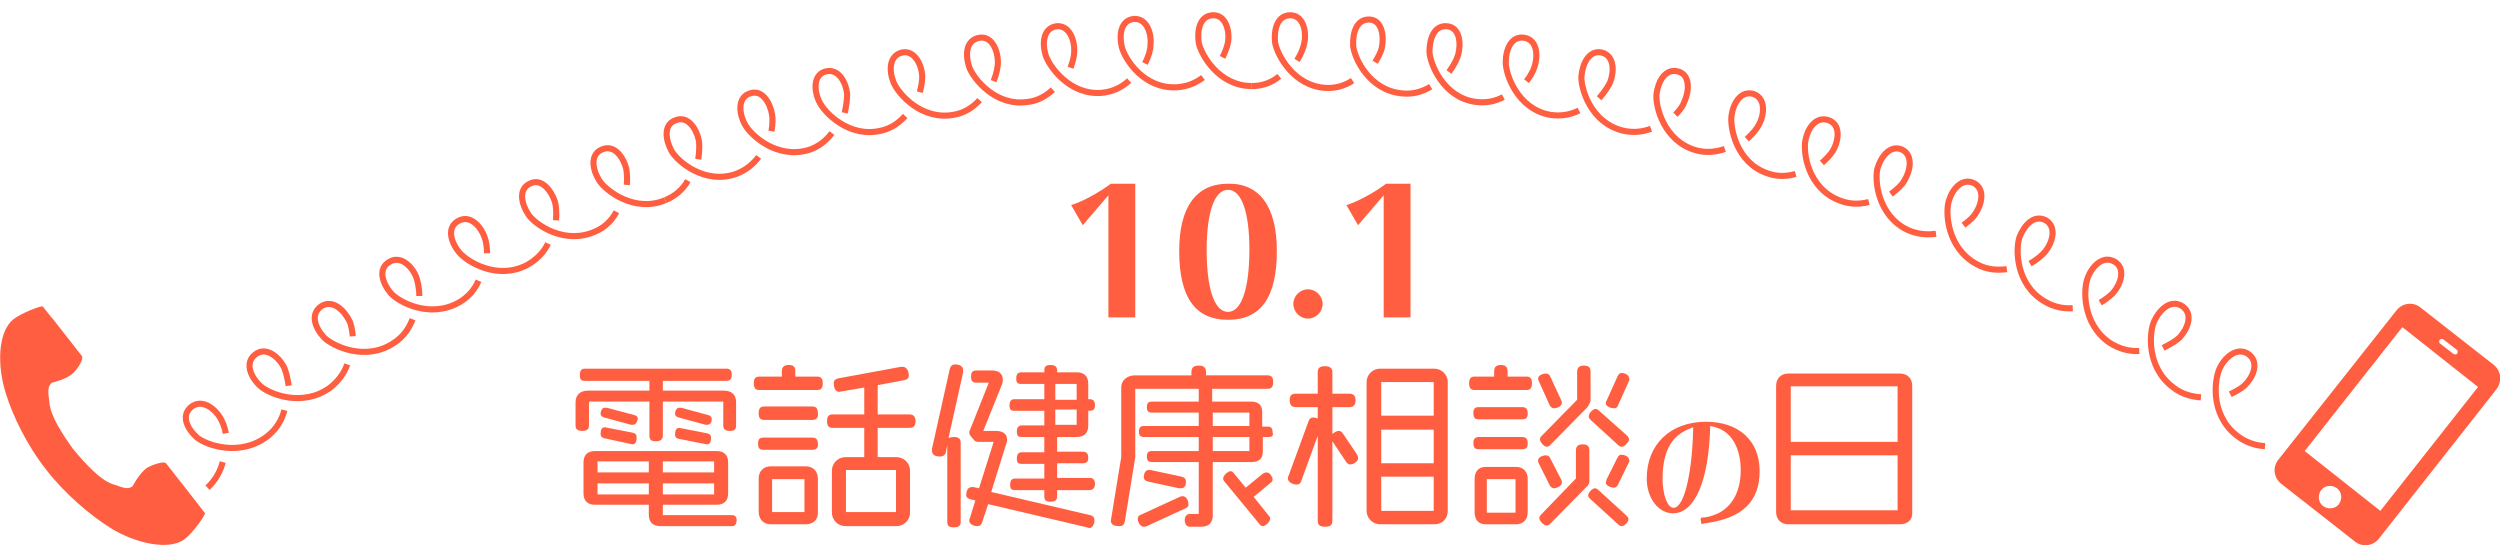 <?xml version="1.0" encoding="utf-8"?>
<!-- Generator: Adobe Illustrator 24.1.2, SVG Export Plug-In . SVG Version: 6.00 Build 0)  -->
<svg version="1.1" id="レイヤー_1" xmlns="http://www.w3.org/2000/svg" xmlns:xlink="http://www.w3.org/1999/xlink" x="0px"
	 y="0px" width="409.6px" height="89.3px" viewBox="0 0 409.6 89.3" style="enable-background:new 0 0 409.6 89.3;"
	 xml:space="preserve">
<style type="text/css">
	.st0{fill:none;stroke:#FF5F40;stroke-miterlimit:10;}
	.st1{display:none;fill:none;stroke:#FF5F40;stroke-miterlimit:10;}
	.st2{fill:#FF5F40;}
</style>
<g>
	<g>
		<g>
			<g>
				<path class="st0" d="M47.3,63.2c-0.2-1.3-0.5-2.5-0.8-3.1c-0.9-1.7-3-3.4-4.7-2c-1.7,1.3-0.8,3.6,0.8,5.1
					c1.5,1.4,7,3.6,11.5,0.3c1.4-1.1,2.3-2.4,2.8-3.8"/>
				<path class="st0" d="M37,71c-0.2-1.1-0.6-2-0.9-2.5c-1-1.7-3.1-3.2-4.8-1.8c-1.7,1.4-0.6,3.6,1,5c1.6,1.3,7.2,3.2,11.6-0.3
					c1.5-1.2,2.3-2.7,2.7-4.2"/>
				<path class="st0" d="M34,79.9c1.3-1.2,2.1-2.7,2.5-4.2"/>
				<path class="st1" d="M-30.7,33.8c1.8-1.8,2.8-3.7,3.4-5.6"/>
				<path class="st0" d="M102.7,30.3c0.1-1.1,0-2.1-0.1-2.7c-0.5-1.9-2-4-4-3.1c-1.9,0.8-1.6,3.2-0.4,5.1c1.1,1.7,5.8,5.3,10.8,3.2"
					/>
				<path class="st0" d="M91.1,36.1c0.1-1.3,0-2.5-0.2-3.1c-0.6-1.8-2.2-3.9-4.1-2.9c-1.9,0.9-1.4,3.3-0.2,5.1c1.2,1.7,6,5,11,2.7
					c1.6-0.7,2.7-1.9,3.4-3.2"/>
				<path class="st0" d="M79.8,41.5c0-1.1-0.2-2.1-0.4-2.6c-0.6-1.8-2.4-3.8-4.3-2.7c-1.9,1-1.3,3.4,0.1,5.1
					c1.3,1.6,6.3,4.7,11.2,2.1c1.6-0.9,2.7-2.1,3.4-3.5"/>
				<path class="st0" d="M68.7,48.5c0-1.4-0.3-2.5-0.5-3.1c-0.7-1.8-2.6-3.6-4.4-2.5C61.9,44,62.6,46.3,64,48
					c1.3,1.5,6.5,4.3,11.3,1.5c1.5-0.9,2.5-2.1,3.1-3.5"/>
				<path class="st0" d="M67.6,52.3c-0.6,1.5-1.5,2.9-3.1,3.9c-4.6,3.1-10,0.5-11.4-0.9c-1.5-1.6-2.3-3.8-0.5-5.1
					c1.8-1.2,3.7,0.5,4.6,2.3c0.3,0.5,0.5,1.5,0.6,2.6"/>
				<path class="st0" d="M138.4,18.5c0.3-1.3,0.4-2.5,0.4-3.1c-0.2-1.9-1.4-4.2-3.5-3.7c-2,0.5-2,3-1.1,4.9
					c0.8,1.8,4.9,6.1,10.2,4.8c1.7-0.4,2.9-1.3,3.9-2.4"/>
				<path class="st0" d="M126.4,21.5c0.2-1.1,0.2-2.1,0.1-2.7c-0.3-1.9-1.6-4.2-3.6-3.5c-2,0.6-1.9,3.1-0.9,5
					c0.9,1.8,5.2,5.8,10.4,4.3c1.7-0.5,3-1.6,3.9-2.8"/>
				<path class="st0" d="M114.4,26.1c0.2-1.3,0.2-2.5,0.1-3.1c-0.4-1.9-1.8-4.1-3.8-3.3c-2,0.7-1.7,3.1-0.7,5
					c1,1.8,5.5,5.6,10.6,3.8c1.6-0.6,2.8-1.6,3.7-2.8"/>
				<path class="st0" d="M109,32.8c1.7-0.7,2.9-1.8,3.7-3.2"/>
				<path class="st0" d="M200.3,9.4c0.5-1,0.8-1.9,0.9-2.5c0.3-1.9-0.4-4.5-2.5-4.4c-2.1,0.1-2.6,2.4-2.3,4.5c0.4,2,3.3,7.1,8.7,7.1
					"/>
				<path class="st0" d="M187.6,10.4c0.6-1.2,0.9-2.3,0.9-3c0.2-1.9-0.6-4.4-2.7-4.3c-2.1,0.2-2.5,2.5-2,4.6c0.5,2,3.6,6.9,9,6.6
					c1.7-0.1,3.1-0.7,4.3-1.6"/>
				<path class="st0" d="M175.4,11.1c0.4-1.1,0.6-2,0.6-2.6c0.1-1.9-0.8-4.4-2.9-4.2c-2.1,0.3-2.4,2.6-1.8,4.7
					c0.6,1.9,4,6.7,9.3,6.2c1.8-0.2,3.2-0.9,4.4-2"/>
				<path class="st0" d="M162.8,13.3c0.5-1.3,0.7-2.4,0.7-3.1c0-1.9-1-4.4-3.1-4c-2.1,0.4-2.3,2.7-1.6,4.8c0.7,1.9,4.3,6.5,9.6,5.7
					c1.7-0.2,3-1,4.1-2"/>
				<path class="st0" d="M160.5,16.4c-1,1.1-2.4,2.1-4.2,2.4c-5.3,1-9.1-3.4-9.9-5.3c-0.8-2-0.7-4.4,1.4-4.9c2-0.4,3.2,1.9,3.3,3.9
					c0,0.6-0.1,1.5-0.4,2.6"/>
				<path class="st0" d="M237.4,11.8c0.8-1.1,1.3-2.1,1.5-2.8c0.5-1.8,0.3-4.5-1.8-4.7c-2.1-0.2-2.9,2-2.9,4.2
					c0.1,2,2.3,7.5,7.6,8.2c1.7,0.2,3.2-0.1,4.5-0.8"/>
				<path class="st0" d="M225.3,10.2c0.6-1,1-1.8,1.1-2.4c0.4-1.9,0-4.5-2-4.6c-2.1-0.1-2.8,2.1-2.7,4.3c0.2,2,2.6,7.3,8,7.8
					c1.8,0.2,3.4-0.3,4.7-1.1"/>
				<path class="st0" d="M212.5,9.9c0.7-1.1,1.1-2.2,1.2-2.9c0.4-1.9-0.2-4.5-2.3-4.5c-2.1,0-2.7,2.3-2.5,4.4c0.3,2,3,7.2,8.3,7.5
					c1.7,0.1,3.2-0.4,4.4-1.2"/>
				<path class="st0" d="M205.1,14.1c1.8,0,3.3-0.6,4.5-1.6"/>
				<path class="st0" d="M286.2,22.8c1-0.9,1.7-1.8,2-2.4c0.9-1.7,1.1-4.3-0.9-5c-2-0.6-3.3,1.4-3.6,3.5c-0.3,2,0.8,7.8,5.9,9.5
					c1.6,0.6,3.2,0.5,4.6,0.1"/>
				<path class="st0" d="M274.5,18.8c0.8-0.8,1.3-1.6,1.5-2.2c0.8-1.8,0.9-4.4-1.1-4.9c-2-0.5-3.2,1.5-3.5,3.7
					c-0.2,2,1.2,7.7,6.4,9.2c1.7,0.5,3.4,0.3,4.8-0.2"/>
				<path class="st0" d="M262,16.1c0.9-1,1.5-2,1.8-2.6c0.7-1.8,0.7-4.4-1.4-4.9c-2-0.4-3.1,1.7-3.3,3.9c-0.1,2,1.5,7.6,6.8,8.9
					c1.7,0.4,3.2,0.2,4.6-0.3"/>
				<path class="st0" d="M258.7,18.1c-1.4,0.7-3,1-4.8,0.7c-5.3-1-7.2-6.6-7.2-8.6c0-2.2,1-4.4,3.1-4c2.1,0.4,2.2,3,1.6,4.8
					c-0.2,0.6-0.6,1.4-1.3,2.3"/>
				<path class="st0" d="M332.6,43.2c1.2-0.7,2-1.4,2.5-2c1.2-1.5,1.9-4,0.1-5.1c-1.9-1-3.5,0.7-4.3,2.7c-0.7,1.9-0.7,7.8,4.1,10.6
					c1.5,0.9,3.1,1.2,4.6,1.1"/>
				<path class="st0" d="M321.7,36.9c0.9-0.7,1.6-1.3,1.9-1.8c1.1-1.6,1.7-4.1-0.2-5.1c-1.9-0.9-3.5,0.9-4.1,2.9
					c-0.6,1.9-0.3,7.8,4.6,10.4c1.6,0.9,3.3,1,4.9,0.8"/>
				<path class="st0" d="M309.8,31.8c1.1-0.8,1.9-1.6,2.2-2.2c1-1.6,1.5-4.2-0.4-5.1c-1.9-0.8-3.4,1.1-4,3.1c-0.5,2,0.1,7.8,5,10.1
					c1.6,0.7,3.2,0.8,4.6,0.6"/>
				<path class="st0" d="M298.5,26.7c0.8-0.7,1.5-1.5,1.8-2c1-1.7,1.3-4.3-0.7-5c-2-0.7-3.4,1.2-3.8,3.3c-0.4,2,0.4,7.8,5.5,9.8
					c1.7,0.7,3.3,0.7,4.9,0.3"/>
				<path class="st1" d="M439.4,25.7c1.2-0.2,2.1-0.6,2.6-0.9c1.6-1.1,2.8-3.5,0.7-5.5c-2.1-2-4.3-0.9-5.5,1
					c-1.1,1.8-1.8,8.1,3.6,13.5"/>
				<path class="st1" d="M426.1,14.2c1.5-0.3,2.6-0.8,3.1-1.2c1.5-1.2,2.6-3.7,0.4-5.5c-2.2-1.9-4.3-0.6-5.4,1.3
					c-1,1.8-1.4,8.2,4.2,13.2c1.8,1.6,3.6,2.5,5.4,3"/>
				<path class="st0" d="M365.4,64.6c1-0.5,1.9-1,2.3-1.4c1.4-1.3,2.5-3.7,0.8-5.1c-1.7-1.3-3.7,0.1-4.7,2c-1,1.8-1.8,7.7,2.6,11.2
					c1.5,1.2,3.1,1.7,4.7,1.8"/>
				<path class="st0" d="M354.4,57c1.2-0.6,2.2-1.2,2.7-1.7c1.3-1.4,2.3-3.8,0.5-5.1c-1.8-1.2-3.6,0.3-4.6,2.3
					c-0.9,1.8-1.4,7.7,3.1,11c1.4,1.1,3,1.5,4.5,1.6"/>
				<path class="st0" d="M350.5,57.5c-1.6,0.1-3.2-0.3-4.8-1.3c-4.6-3.1-4.4-9-3.6-10.8c0.8-2,2.6-3.6,4.4-2.5
					c1.8,1.1,1,3.6-0.3,5.1c-0.4,0.4-1.1,1-2.1,1.6"/>
			</g>
		</g>
		<g>
			<g>
				<path class="st2" d="M2.2,52.3c-2.6,2.1-2.7,7.7-1.2,12.3c1.1,3.5,3.3,8.2,6.6,12.4c3.1,4,7.3,7.5,10.5,9.5
					c4,2.5,9.6,3.8,12.2,1.8c1.3-1,3.2-3.7,3.3-4.2c0,0-1.4-1.8-1.7-2.2l-4.7-6c-0.3-0.4-2.2,0.2-3.2,0.8c-1.2,0.9-2.3,3-2.3,3
					c-0.9,0.6-1.7,0.1-3.3-0.4c-2-0.7-4.4-3.3-6.4-5.7c-1.8-2.5-3.7-5.4-3.9-7.6c-0.2-1.7-0.4-2.6,0.4-3.3c0,0,2.3-0.5,3.4-1.5
					c0.8-0.7,1.9-2.4,1.5-2.9l-4.7-6C8.4,52,7,50.2,7,50.2C6.6,50.1,3.5,51.3,2.2,52.3z"/>
			</g>
		</g>
		<g>
			<g>
				<path class="st2" d="M408.6,59.8l-12-9.4c-1.2-1-3-0.8-4,0.5l-19.3,24.4c-1,1.2-0.8,3,0.5,4l12,9.4c1.2,1,3,0.8,4-0.5L409,63.8
					C410,62.5,409.8,60.8,408.6,59.8z M400.3,55.6l2.2,1.7c0.2,0.1,0.2,0.4,0.1,0.6c-0.1,0.2-0.4,0.2-0.6,0.1l-2.2-1.7
					c-0.2-0.1-0.2-0.4-0.1-0.6C399.9,55.5,400.2,55.5,400.3,55.6z M380.6,82.9c-0.8-0.6-0.9-1.8-0.3-2.6c0.6-0.8,1.8-0.9,2.6-0.3
					c0.8,0.6,0.9,1.8,0.3,2.6C382.6,83.4,381.4,83.5,380.6,82.9z M390,83.7l-12.4-9.8l16-20.3l12.4,9.8L390,83.7z"/>
			</g>
		</g>
	</g>
	<g>
		<path class="st2" d="M181.6,52V32l-4.2,4.9l-1.9-3.3c1.7-0.5,4.5-2,6.5-3.5h4V52H181.6z"/>
		<path class="st2" d="M209.2,41.1c0,7.6-2.6,11.3-8,11.3c-5.4,0-8-3.7-8-11.3c0-7.2,2.8-11,8-11C206.4,30,209.2,33.9,209.2,41.1z
			 M197.7,41c0,6.4,1.3,10.1,3.5,10.1c2.2,0,3.5-3.8,3.5-10.2c0-6.2-1.3-9.8-3.5-9.8C199,31.1,197.7,34.7,197.7,41z"/>
		<path class="st2" d="M216.7,49.8c0,1.3-1.1,2.4-2.4,2.4c-1.3,0-2.4-1.1-2.4-2.4s1.1-2.4,2.4-2.4C215.6,47.4,216.7,48.5,216.7,49.8
			z"/>
		<path class="st2" d="M226.7,52V32l-4.2,4.9l-1.9-3.3c1.7-0.5,4.5-2,6.5-3.5h4V52H226.7z"/>
	</g>
	<g>
		<g>
			<path class="st2" d="M119.6,70.6c-0.8,0-1.1-0.3-1.1-0.9v-3.9h-9.9v5.5c0,0.6-0.3,1-1.1,1c-0.9,0-1.1-0.3-1.1-1v-5.5h-9.9v3.9
				c0,0.6-0.3,0.9-1.1,0.9c-0.8,0-1.1-0.3-1.1-0.9v-3.8c0-1.2,0.8-1.9,2-1.9h10.1v-1.6H95.8c-0.6,0-0.8-0.2-0.8-1c0-0.7,0.3-1,0.8-1
				H119c0.6,0,0.9,0.3,0.9,1c0,0.7-0.3,1-0.9,1h-10.4V64h10c1.2,0,2,0.6,2,1.9v3.8C120.6,70.3,120.4,70.6,119.6,70.6z M119.9,86.2
				h-11.7c-1.2,0-1.9-0.6-1.9-1.9v-1.6h-8.8c-1.2,0-1.9-0.6-1.9-1.9v-5c0-1.2,0.6-1.9,1.9-1.9h19.9c1.2,0,1.9,0.6,1.9,1.9v5
				c0,1.2-0.6,1.9-1.9,1.9h-8.8v1.7h11.3c0.5,0,0.8,0.2,0.8,0.9C120.6,86,120.4,86.2,119.9,86.2z M106.3,75.6h-8.4v1.8h8.4V75.6z
				 M106.3,79.2h-8.4V81h8.4V79.2z M104.3,72c-0.1,0.6-0.3,0.8-0.7,0.8L99,71.8c-0.4-0.1-0.6-0.3-0.6-0.7c0-0.5,0.1-1.1,0.7-1.1
				l4.6,0.9c0.4,0.1,0.6,0.3,0.6,0.7C104.3,71.8,104.3,71.9,104.3,72z M104.4,68.9c-0.1,0.5-0.4,0.7-0.7,0.7c-0.1,0-0.2,0-0.3,0
				l-4.4-1.2c-0.4-0.1-0.6-0.3-0.6-0.6c0-0.4,0.2-1,0.7-1c0.1,0,0.2,0,0.3,0l4.5,1.2c0.4,0.1,0.6,0.3,0.6,0.6
				C104.5,68.7,104.5,68.8,104.4,68.9z M117,75.6h-8.4v1.8h8.4V75.6z M117,79.2h-8.4V81h8.4V79.2z M116.5,72
				c-0.1,0.6-0.3,0.8-0.7,0.8l-4.6-0.9c-0.4-0.1-0.6-0.3-0.6-0.7c0-0.5,0.1-1.1,0.7-1.1l4.6,0.9c0.4,0.1,0.6,0.3,0.6,0.7
				C116.5,71.8,116.5,71.9,116.5,72z M116.6,68.9c-0.1,0.5-0.4,0.7-0.7,0.7c-0.1,0-0.2,0-0.3,0l-4.4-1.2c-0.4-0.1-0.6-0.3-0.6-0.6
				c0-0.4,0.2-1,0.7-1c0.1,0,0.2,0,0.3,0l4.4,1.2c0.4,0.1,0.6,0.3,0.6,0.6C116.6,68.7,116.6,68.8,116.6,68.9z"/>
			<path class="st2" d="M133.9,63.9h-9.5c-0.6,0-0.9-0.3-0.9-1.1s0.3-1.1,0.9-1.1h3.7v-0.9c0-0.6,0.3-1,1.1-1c0.8,0,1.1,0.3,1.1,1
				v0.9h3.6c0.6,0,0.9,0.3,0.9,1.1S134.5,63.9,133.9,63.9z M133.1,68.8h-7.9c-0.6,0-0.9-0.3-0.9-1.1c0-0.8,0.3-1.1,0.9-1.1h7.9
				c0.6,0,0.9,0.3,0.9,1.1C134.1,68.5,133.7,68.8,133.1,68.8z M133.1,73.7h-8c-0.6,0-0.9-0.2-0.9-1c0-0.8,0.3-1,0.9-1h8
				c0.6,0,0.9,0.3,0.9,1C134.1,73.4,133.7,73.7,133.1,73.7z M132,85.9h-5.7c-1.2,0-2-0.8-2-2.1v-5.4c0-1.2,0.8-2,2-2h5.7
				c1.2,0,2,0.8,2,2v5.4C134.1,85.1,133.3,85.9,132,85.9z M131.8,78.5h-5.3v5.4h5.3V78.5z M149,70.1h-5.2v4.8h3.1
				c1.2,0,2.2,1,2.2,2.2v6.9c0,1.2-1,2.2-2.2,2.2h-8.4c-1.2,0-2.2-1-2.2-2.2v-6.9c0-1.2,1-2.2,2.2-2.2h3.1v-4.8h-5.2
				c-0.6,0-0.9-0.3-0.9-1.1s0.3-1.1,0.9-1.1h5.2v-4.4l-4.1,0.7c-0.7,0-0.9-0.8-0.9-1.4c0-0.5,0.3-0.7,0.7-0.8l10.3-1.9
				c0.1,0,0.2,0,0.3,0c0.7,0,1,0.8,1,1.4c0,0.5-0.3,0.7-0.8,0.8l-4.3,0.8v4.8h5.2c0.6,0,1,0.3,1,1.1S149.7,70.1,149,70.1z M146.8,77
				h-8.2v6.9h8.2V77z"/>
			<path class="st2" d="M157.8,61l-2.4,10.8c0.2-0.1,0.4-0.2,0.9-0.2c0.8,0,1.1,0.3,1.1,1v12.9c0,0.6-0.3,0.9-1.1,0.9
				c-0.9,0-1.1-0.3-1.1-0.9V72.9l-0.2,1.1c-0.1,0.5-0.4,0.8-1,0.8c-0.6,0-1.3-0.2-1.3-0.9c0-0.1,0-0.2,0-0.4l2.9-13
				c0.1-0.5,0.4-0.8,0.9-0.8s1.3,0.2,1.3,0.9C157.8,60.8,157.8,60.9,157.8,61z M179.3,85.6c-0.2,0.6-0.4,0.9-0.8,0.9
				c-0.1,0-0.2,0-0.4-0.1l-16.2-3.8l-1,3c-0.1,0.4-0.4,0.6-0.8,0.6c-0.5,0-1.3-0.3-1.3-0.9c0-0.1,0-0.2,0.1-0.4l0.9-2.9l-0.8-0.2
				c-0.4-0.1-0.7-0.3-0.7-0.7c0-0.5,0.2-1.3,0.9-1.3c0.1,0,0.2,0,0.3,0l0.9,0.2l2.4-7.6h-2.5c-0.3,0-0.6-0.1-0.8-0.4l-0.5-0.6
				c-0.1-0.1-0.2-0.4-0.2-0.5c0-0.1,0-0.3,0.1-0.4l3.1-7.8H160c-0.6,0-0.9-0.2-0.9-1c0-0.8,0.3-1,0.9-1h2.6c1.1,0,1.7,0.6,1.7,1.5
				c0,0.2,0,0.4-0.1,0.7l-3.1,7.7h2.1c1.1,0,1.8,0.5,1.8,1.4c0,0.2,0,0.4-0.1,0.6l-2.5,8l16.2,3.8c0.4,0.1,0.7,0.3,0.7,0.7
				C179.3,85.2,179.3,85.4,179.3,85.6z M178.5,80.3h-5.3v1c0,0.6-0.3,0.9-1.1,0.9s-1-0.3-1-0.9v-1h-4.8c-0.6,0-0.8-0.2-0.8-0.9
				s0.3-1,0.8-1h4.8v-2.4h-3.7c-0.6,0-0.8-0.2-0.8-0.9s0.3-1,0.8-1h3.7v-2.5h-3.7c-0.6,0-0.8-0.2-0.8-0.9c0-0.7,0.3-1,0.8-1h3.7
				v-2.4h-4.9c-0.6,0-0.8-0.2-0.8-0.9s0.3-1,0.8-1h4.9v-2.5h-3.8c-0.6,0-0.8-0.2-0.8-0.9s0.3-1,0.8-1h3.8v-0.3c0-0.6,0.2-0.9,1-0.9
				s1.1,0.3,1.1,0.9V61h3.2c1.2,0,1.9,0.6,1.9,1.9v2.5h0.2c0.6,0,0.9,0.3,0.9,1s-0.3,0.9-0.9,0.9h-0.2v2.4c0,1.2-0.6,1.9-1.9,1.9
				h-3.2V74h4.2c0.6,0,0.9,0.3,0.9,1s-0.3,0.9-0.9,0.9h-4.2v2.4h5.3c0.6,0,0.9,0.3,0.9,1S179,80.3,178.5,80.3z M176.4,62.9h-3.5v2.6
				h3.5V62.9z M176.4,67.1h-3.5v2.5h3.5V67.1z"/>
			<path class="st2" d="M207.8,71.6h-0.9v2.4c0,1.1-0.6,1.7-1.8,1.7h-6.4v8.7c0,1.2-0.6,1.9-1.9,1.9h-1.9c-0.4,0-0.8-0.4-0.8-1.1
				c0-0.6,0.4-1,0.8-1h1.5v-8.5h-7.7c-0.5,0-0.8-0.2-0.8-0.9s0.3-0.9,0.8-0.9h7.7v-2.3h-9c-0.5,0-0.8-0.2-0.8-0.9
				c0-0.7,0.3-0.9,0.8-0.9h9v-2.2h-7.7c-0.5,0-0.8-0.2-0.8-0.9s0.3-0.9,0.8-0.9h7.7v-2.1H186v11.2l-1.7,10.5
				c-0.1,0.5-0.3,0.8-0.9,0.8c-0.6,0-1.4-0.1-1.4-0.9l1.7-10.4V63.5c0-1.2,1-2,2.2-2h9.3V61c0-0.7,0.3-1.1,1.2-1.1s1.2,0.4,1.2,1.1
				v0.5h10.1c0.6,0,0.9,0.3,0.9,1.1s-0.3,1.1-0.9,1.1h-9.1v2.1h6.4c1.2,0,1.8,0.6,1.8,1.7v2.4h0.9c0.5,0,0.8,0.2,0.8,0.9
				C208.7,71.4,208.4,71.6,207.8,71.6z M194.2,83.3l-6.3,2.9c-0.2,0.1-0.3,0.1-0.5,0.1c-0.6,0-1-0.8-1-1.3c0-0.3,0.2-0.6,0.6-0.7
				l6.3-2.9c0.2-0.1,0.4-0.1,0.5-0.1c0.3,0,0.6,0.2,0.8,0.7c0.1,0.2,0.1,0.4,0.1,0.6C194.8,82.9,194.6,83.1,194.2,83.3z M194.3,79.2
				c-0.1,0.6-0.4,0.8-0.8,0.8c-0.1,0-0.2,0-0.3,0l-5.1-1.1c-0.4-0.1-0.7-0.3-0.7-0.7c0-0.5,0.2-1.2,0.8-1.2c0.1,0,0.2,0,0.3,0
				l5.1,1.1c0.4,0.1,0.7,0.3,0.7,0.8C194.3,78.9,194.3,79,194.3,79.2z M204.7,67.6h-6v2.2h6V67.6z M204.7,71.6h-6v2.3h6V71.6z
				 M208.3,79l-2.9,2.4l2.4,3c0.2,0.2,0.3,0.4,0.3,0.6c0,0.5-0.8,1.2-1.2,1.2c-0.2,0-0.4-0.1-0.6-0.4l-5.6-6.8
				c-0.2-0.2-0.3-0.4-0.3-0.6c0-0.5,0.8-1.2,1.2-1.2c0.2,0,0.4,0.1,0.6,0.4l1.9,2.3l2.8-2.3c0.2-0.1,0.4-0.2,0.6-0.2
				c0.2,0,0.5,0.1,0.7,0.4c0.2,0.3,0.3,0.5,0.3,0.7S208.5,78.8,208.3,79z"/>
			<path class="st2" d="M221.2,76.1c-0.3,0-0.5-0.2-0.7-0.5l-2.2-3.3v13c0,0.7-0.3,1-1.2,1s-1.2-0.3-1.2-1V71.4l-2.7,7.4
				c-0.1,0.4-0.4,0.6-0.8,0.6c-0.5,0-1.4-0.4-1.4-1c0-0.1,0-0.3,0.1-0.4l3.3-9c0.1-0.4,0.4-0.6,0.8-0.6c0.1,0,0.6,0.1,0.7,0.2v-1.9
				h-3.6c-0.6,0-1-0.3-1-1.1s0.3-1.1,1-1.1h3.6v-3.5c0-0.7,0.3-1,1.2-1s1.2,0.4,1.2,1v3.5h2.8c0.6,0,1,0.3,1,1.1s-0.4,1.1-1,1.1
				h-2.8v4.4c0.2-0.2,0.7-0.5,1-0.5c0.3,0,0.5,0.1,0.7,0.4l2.3,3.4c0.1,0.2,0.2,0.4,0.2,0.6C222.6,75.6,221.7,76.1,221.2,76.1z
				 M235,85.9h-8.9c-1.2,0-2.2-1-2.2-2.2V62.6c0-1.2,1-2.2,2.2-2.2h8.9c1.2,0,2.2,1,2.2,2.2v21.1C237.2,85,236.3,85.9,235,85.9z
				 M234.9,62.6h-8.6v5.5h8.6V62.6z M234.9,70.4h-8.6v5.5h8.6V70.4z M234.9,78.1h-8.6v5.6h8.6V78.1z"/>
			<path class="st2" d="M250.1,63.9h-8.5c-0.6,0-0.9-0.3-0.9-1.1s0.3-1.1,0.9-1.1h3.2v-0.9c0-0.6,0.3-1,1.1-1s1.1,0.4,1.1,1v0.9h3.1
				c0.6,0,0.9,0.3,0.9,1.1S250.7,63.9,250.1,63.9z M249.4,68.7h-7.1c-0.6,0-0.9-0.2-0.9-1c0-0.8,0.3-1,0.9-1h7.1
				c0.6,0,0.9,0.3,0.9,1C250.3,68.5,250,68.7,249.4,68.7z M249.4,73.6h-7.1c-0.6,0-0.9-0.2-0.9-1c0-0.7,0.3-1,0.9-1h7.1
				c0.6,0,0.9,0.3,0.9,1C250.3,73.4,250,73.6,249.4,73.6z M248.4,85.9h-5c-1.2,0-1.8-0.8-1.8-2v-5.4c0-1.2,0.6-2,1.8-2h5
				c1.2,0,1.9,0.8,1.9,2v5.4C250.3,85.1,249.6,85.9,248.4,85.9z M248.3,78.5h-4.7V84h4.7V78.5z M254.6,80c-0.3,0-0.5-0.2-0.7-0.5
				l-1.8-3.6c-0.1-0.2-0.1-0.3-0.1-0.5c0-0.5,0.8-0.8,1.3-0.8c0.3,0,0.6,0.2,0.7,0.5l1.8,3.5c0.1,0.2,0.1,0.3,0.1,0.5
				C255.9,79.6,255,80,254.6,80z M254.6,66.9c-0.3,0-0.5-0.2-0.7-0.5l-1.8-4c-0.1-0.2-0.1-0.3-0.1-0.4c0-0.5,0.8-0.8,1.3-0.8
				c0.3,0,0.6,0.2,0.7,0.5l1.8,3.9c0.1,0.2,0.1,0.3,0.1,0.4C255.9,66.6,255,66.9,254.6,66.9z M260.1,66.7l-6.1,6.2
				c-0.2,0.2-0.4,0.3-0.6,0.3c-0.4,0-1.1-0.8-1.1-1.2c0-0.2,0.1-0.4,0.3-0.6l5.8-5.9v-4.6c0-0.6,0.3-1,1.1-1c0.8,0,1.1,0.3,1.1,1
				v4.8C260.5,66,260.3,66.4,260.1,66.7z M260.1,79.6l-6.1,6.2c-0.2,0.2-0.4,0.3-0.6,0.3c-0.5,0-1.2-0.8-1.2-1.2
				c0-0.2,0.1-0.4,0.3-0.6l5.7-5.9v-4.6c0-0.6,0.3-1,1.1-1c0.8,0,1.1,0.3,1.1,1v4.8C260.5,78.9,260.3,79.4,260.1,79.6z M266.5,72.7
				c-0.3,0.4-0.6,0.5-0.8,0.5c-0.2,0-0.4-0.1-0.6-0.3l-4.5-4.1c-0.2-0.2-0.3-0.4-0.3-0.6c0-0.5,0.7-1.2,1.1-1.2
				c0.2,0,0.4,0.1,0.6,0.3l4.5,4c0.2,0.2,0.4,0.4,0.4,0.7C266.9,72.2,266.8,72.4,266.5,72.7z M265.7,86.2c-0.2,0-0.4-0.1-0.6-0.3
				l-4.5-4.1c-0.2-0.2-0.4-0.4-0.4-0.6c0-0.5,0.7-1.2,1.1-1.2c0.2,0,0.4,0.1,0.6,0.3l4.5,4.1c0.2,0.2,0.4,0.4,0.4,0.6
				C266.9,85.4,266.2,86.2,265.7,86.2z M266.9,62.4l-1.8,4c-0.1,0.4-0.4,0.5-0.7,0.5c-0.4,0-1.3-0.3-1.3-0.8c0-0.1,0-0.3,0.1-0.4
				l1.8-4c0.2-0.4,0.4-0.6,0.7-0.6c0.4,0,1.2,0.3,1.2,0.8C267,62,267,62.2,266.9,62.4z M266.9,75.7l-1.8,3.7
				c-0.2,0.4-0.4,0.5-0.7,0.5c-0.4,0-1.3-0.3-1.3-0.8c0-0.1,0.1-0.3,0.1-0.5l1.8-3.6c0.2-0.4,0.4-0.5,0.7-0.5c0.4,0,1.2,0.3,1.2,0.8
				C267,75.4,267,75.6,266.9,75.7z"/>
		</g>
		<g>
			<path class="st2" d="M278.7,84.8c0.9,0,1.7-0.2,2.8-0.7c2.4-1.2,3.7-3.7,3.7-7.1c0-1.8-0.4-3.4-1.1-4.6c-0.9-1.5-2.1-2.3-3.9-2.6
				c-0.2,8.9-2.5,14.3-6.1,14.3c-2.4,0-4.3-2.5-4.3-5.7c0-5.6,3.9-9.3,9.7-9.3c5.4,0,8.8,3.1,8.8,8.1s-2.9,7.7-8.7,8.5
				c-0.3,0-0.6,0.1-0.8,0.2l-0.2-0.9H278.7z M277.4,70c-2.2,0.8-3.3,1.8-4.1,3.5c-0.6,1.3-0.9,2.9-0.9,4.9c0,2.7,0.8,4.8,1.8,4.8
				c1.7,0,3-5.4,3.2-12.6L277.4,70z"/>
		</g>
		<g>
			<path class="st2" d="M311.3,85.9H293c-1.2,0-2-0.8-2-2V63.2c0-1.2,0.8-2,2-2h18.3c1.2,0,2,0.8,2,2v20.7
				C313.4,85.1,312.6,85.9,311.3,85.9z M310.9,63.3h-17.5v9.1h17.5V63.3z M310.9,74.6h-17.5v9h17.5V74.6z"/>
		</g>
	</g>
</g>
</svg>
